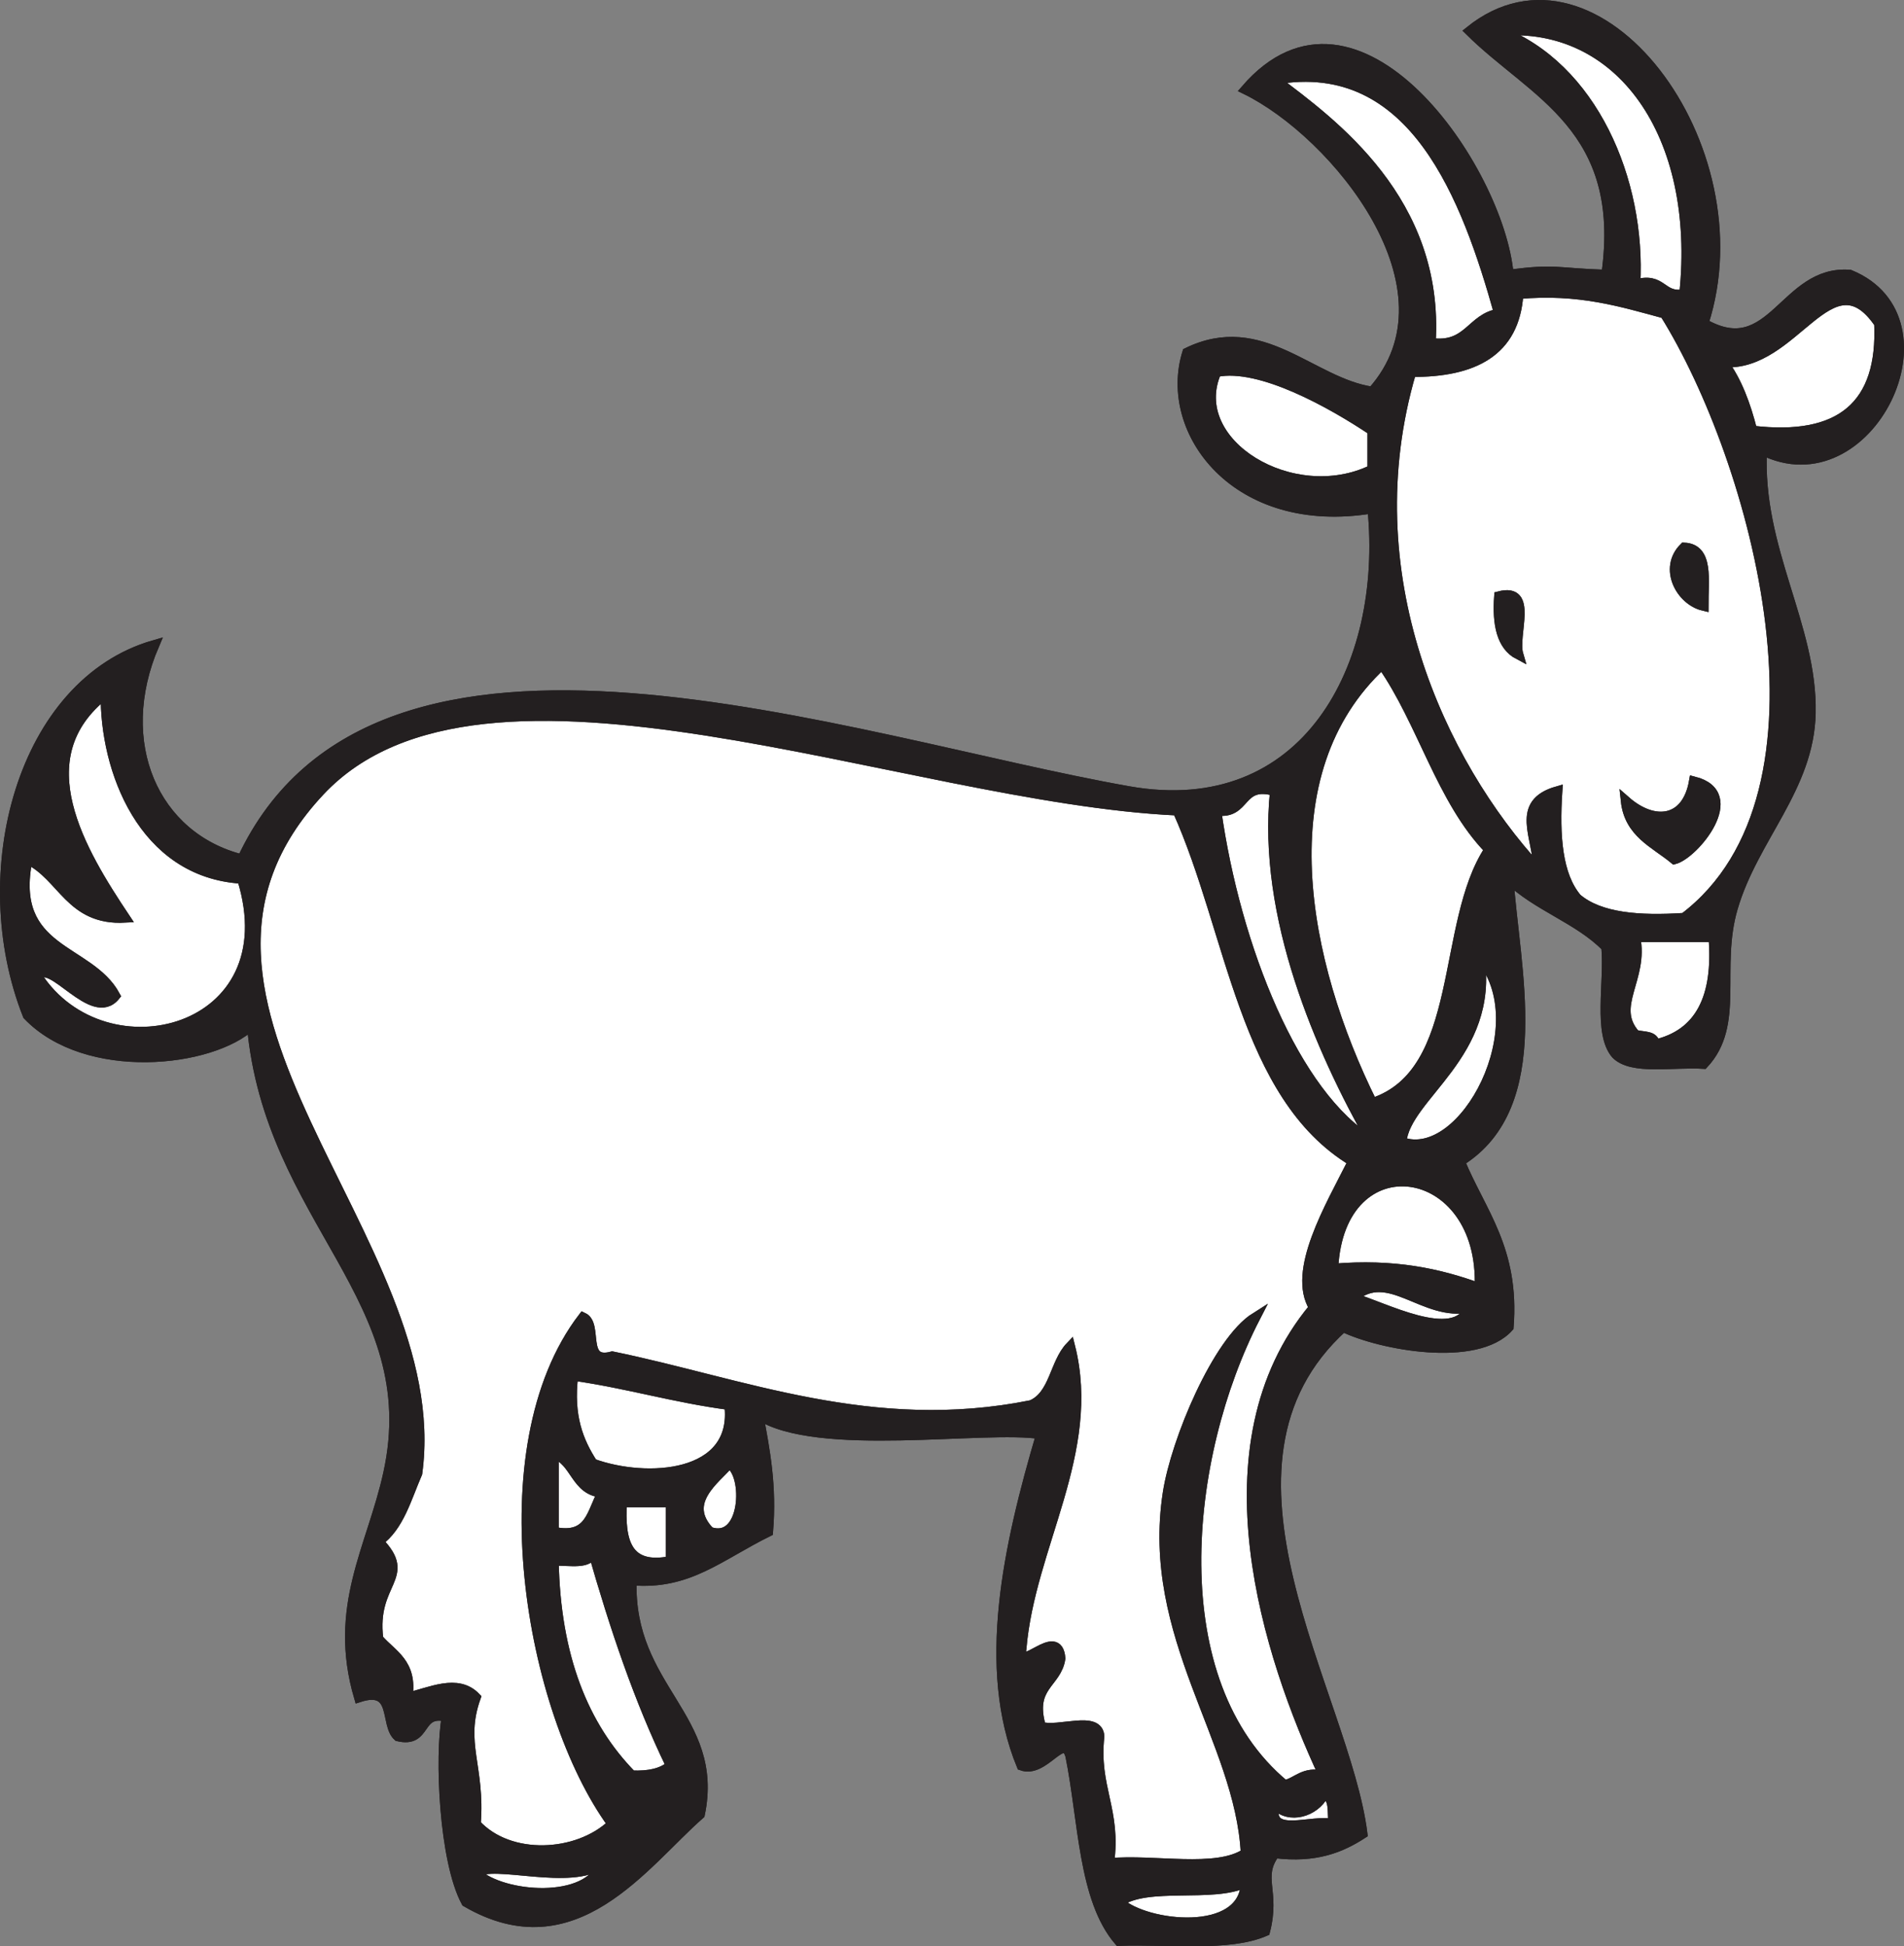 <?xml version="1.0" encoding="UTF-8"?>
<svg xmlns="http://www.w3.org/2000/svg" xmlns:xlink="http://www.w3.org/1999/xlink" width="259.387pt" height="265.138pt" viewBox="0 0 259.387 265.138" version="1.1">
<rect x="0" y="0" width="259.387" height="265.138" fill="#808080" stroke="none"/>
<defs>
<clipPath id="clip1">
  <path d="M 0 0 L 259.387 0 L 259.387 265.137 L 0 265.137 Z M 0 0 "/>
</clipPath>
<clipPath id="clip2">
  <path d="M 170 21 L 259.387 21 L 259.387 144 L 170 144 Z M 170 21 "/>
</clipPath>
<clipPath id="clip3">
  <path d="M 215 22 L 259.387 22 L 259.387 78 L 215 78 Z M 215 22 "/>
</clipPath>
<clipPath id="clip4">
  <path d="M 16 78 L 204 78 L 204 265.137 L 16 265.137 Z M 16 78 "/>
</clipPath>
<clipPath id="clip5">
  <path d="M 154 225 L 201 225 L 201 265.137 L 154 265.137 Z M 154 225 "/>
</clipPath>
<clipPath id="clip6">
  <path d="M 46 235 L 101 235 L 101 265.137 L 46 265.137 Z M 46 235 "/>
</clipPath>
<clipPath id="clip7">
  <path d="M 133 237 L 189 237 L 189 265.137 L 133 265.137 Z M 133 237 "/>
</clipPath>
<clipPath id="clip8">
  <path d="M 0 0 L 259.387 0 L 259.387 265.137 L 0 265.137 Z M 0 0 "/>
</clipPath>
</defs>
<g id="surface1">
<path style=" stroke:none;fill-rule:evenodd;fill:rgb(100%,100%,100%);fill-opacity:1;" d="M 200.23 4.227 C 208.895 12.82 221.66 17.312 218.816 37.414 C 211.777 37.184 212.039 36.555 205.539 37.414 C 204.297 23.035 184.816 -5.309 169.699 12.191 C 181.93 18.172 199.418 39.402 186.957 53.344 C 178.625 52.137 171.902 43.062 161.734 48.035 C 158.379 58.758 168.406 72.359 186.957 69.273 C 189.09 90.832 177.91 112.023 153.77 107.77 C 115.598 101.043 51.422 77.566 32.969 117.062 C 20.969 114.035 15.309 101.191 21.023 87.859 C 2.941 93.047 -3.898 118.938 3.766 138.305 C 11.77 146.66 28.852 144.789 34.297 139.629 C 36.672 166.383 58.109 176.883 52.879 200.691 C 50.637 210.918 45.266 218.859 48.898 231.227 C 54.133 229.531 52.344 234.855 54.207 236.535 C 58.293 237.523 56.758 232.891 60.844 233.879 C 59.859 239.238 60.457 253.453 63.5 259.102 C 78.293 267.738 87.703 253.863 95.359 247.156 C 98.105 233.887 85.582 230.078 86.066 215.297 C 93.781 215.957 97.926 211.977 104.652 208.656 C 105.176 202.383 104.227 197.578 103.324 192.727 C 111.316 197.949 134.109 194.164 141.82 195.383 C 137.352 210.535 133.664 227.156 139.168 240.52 C 142.266 241.652 144.887 235.875 145.805 239.191 C 147.594 248.02 147.531 258.703 152.441 264.41 C 159.297 264.188 167.422 265.234 172.355 263.086 C 173.785 257.57 171.25 255.785 173.68 252.465 C 179.227 253.145 182.676 251.723 185.625 249.809 C 183.293 231.004 162.078 199.684 182.973 180.781 C 188.059 183.246 201.137 185.707 205.539 180.781 C 206.379 170.207 201.742 165.109 198.902 158.215 C 211.16 150.613 206.312 131.602 205.539 119.719 C 209.34 123.441 215.102 125.199 218.816 129.012 C 219.246 133.891 217.684 140.762 220.145 143.613 C 222.344 145.832 227.938 144.668 232.09 144.938 C 237.109 139.551 233.672 131.914 236.074 123.699 C 238.871 114.117 246.477 107.355 246.691 97.148 C 246.945 85.262 239.375 74.863 240.055 61.309 C 254.555 68.625 266.824 43.492 252 37.414 C 243.02 36.707 241.449 49.449 232.09 44.051 C 239.883 19.984 217.527 -9.684 200.23 4.227 "/>
<g clip-path="url(#clip1)" clip-rule="nonzero">
<path style="fill:none;stroke-width:1.327;stroke-linecap:butt;stroke-linejoin:miter;stroke:rgb(13.73%,12.16%,12.549%);stroke-opacity:1;stroke-miterlimit:10;" d="M -0 0 C 8.664 -8.594 21.429 -13.086 18.586 -33.187 C 11.547 -32.957 11.808 -32.328 5.308 -33.187 C 4.066 -18.808 -15.414 9.535 -30.531 -7.965 C -18.301 -13.945 -0.813 -35.176 -13.274 -49.117 C -21.606 -47.91 -28.328 -38.836 -38.496 -43.808 C -41.852 -54.531 -31.824 -68.133 -13.274 -65.047 C -11.141 -86.605 -22.321 -107.797 -46.461 -103.543 C -84.633 -96.816 -148.809 -73.34 -167.262 -112.836 C -179.262 -109.808 -184.922 -96.965 -179.207 -83.633 C -197.289 -88.82 -204.129 -114.711 -196.465 -134.078 C -188.461 -142.433 -171.379 -140.562 -165.934 -135.402 C -163.559 -162.156 -142.121 -172.656 -147.352 -196.465 C -149.594 -206.691 -154.965 -214.633 -151.332 -227 C -146.098 -225.304 -147.887 -230.629 -146.024 -232.308 C -141.938 -233.297 -143.473 -228.664 -139.387 -229.652 C -140.371 -235.011 -139.774 -249.226 -136.731 -254.875 C -121.938 -263.511 -112.528 -249.636 -104.871 -242.929 C -102.125 -229.66 -114.649 -225.851 -114.164 -211.07 C -106.449 -211.73 -102.305 -207.75 -95.578 -204.429 C -95.055 -198.156 -96.004 -193.351 -96.906 -188.5 C -88.914 -193.722 -66.121 -189.937 -58.41 -191.156 C -62.879 -206.308 -66.567 -222.929 -61.063 -236.293 C -57.965 -237.426 -55.344 -231.648 -54.426 -234.965 C -52.637 -243.793 -52.699 -254.476 -47.789 -260.183 C -40.934 -259.961 -32.809 -261.008 -27.875 -258.859 C -26.446 -253.344 -28.981 -251.558 -26.551 -248.238 C -21.004 -248.918 -17.555 -247.496 -14.606 -245.582 C -16.938 -226.777 -38.153 -195.457 -17.258 -176.554 C -12.172 -179.019 0.906 -181.48 5.308 -176.554 C 6.148 -165.98 1.511 -160.883 -1.328 -153.988 C 10.929 -146.386 6.082 -127.375 5.308 -115.492 C 9.109 -119.215 14.871 -120.972 18.586 -124.785 C 19.015 -129.664 17.453 -136.535 19.914 -139.386 C 22.113 -141.605 27.707 -140.441 31.859 -140.711 C 36.879 -135.324 33.441 -127.687 35.844 -119.472 C 38.64 -109.89 46.246 -103.129 46.461 -92.922 C 46.715 -81.035 39.144 -70.636 39.824 -57.082 C 54.324 -64.398 66.594 -39.265 51.769 -33.187 C 42.789 -32.48 41.219 -45.222 31.859 -39.824 C 39.652 -15.758 17.297 13.91 -0 0 Z M -0 0 " transform="matrix(1,0,0,-1,200.231,4.227)"/>
</g>
<path style=" stroke:none;fill-rule:evenodd;fill:rgb(100%,100%,100%);fill-opacity:1;" d="M 204.215 4.227 C 220.684 2.809 231.723 18.305 229.434 40.07 C 226.234 40.613 226.551 37.645 222.797 38.742 C 223.594 24.566 216.918 9.043 204.215 4.227 "/>
<path style="fill:none;stroke-width:1.327;stroke-linecap:butt;stroke-linejoin:miter;stroke:rgb(13.73%,12.16%,12.549%);stroke-opacity:1;stroke-miterlimit:10;" d="M 0.002 0 C 16.47 1.418 27.51 -14.078 25.22 -35.844 C 22.021 -36.386 22.338 -33.418 18.584 -34.515 C 19.381 -20.34 12.705 -4.816 0.002 0 Z M 0.002 0 " transform="matrix(1,0,0,-1,204.213,4.227)"/>
<path style=" stroke:none;fill-rule:evenodd;fill:rgb(100%,100%,100%);fill-opacity:1;" d="M 204.215 42.723 C 200.387 43.324 200.062 47.422 194.922 46.707 C 196.133 27.348 181.512 16.762 173.68 10.863 C 192.625 7.5 199.844 27.113 204.215 42.723 "/>
<path style="fill:none;stroke-width:1.327;stroke-linecap:butt;stroke-linejoin:miter;stroke:rgb(13.73%,12.16%,12.549%);stroke-opacity:1;stroke-miterlimit:10;" d="M 0.002 0.001 C -3.826 -0.6 -4.151 -4.698 -9.291 -3.983 C -8.08 15.376 -22.701 25.962 -30.533 31.861 C -11.588 35.224 -4.369 15.611 0.002 0.001 Z M 0.002 0.001 " transform="matrix(1,0,0,-1,204.213,42.724)"/>
<path style=" stroke:none;fill-rule:evenodd;fill:rgb(100%,100%,100%);fill-opacity:1;" d="M 221.469 109.098 C 221.938 113.496 225.445 114.855 228.109 117.062 C 230.816 116.352 237.625 108.168 230.762 106.441 C 229.785 112.027 225.32 112.48 221.469 109.098 M 206.867 89.184 C 206.062 86.449 209.008 79.965 204.215 81.219 C 203.938 85.035 204.551 87.965 206.867 89.184 M 232.09 82.547 C 232.07 79.031 232.824 74.73 229.434 74.582 C 226.582 77.414 228.941 81.812 232.09 82.547 M 229.434 125.027 C 223.281 125.43 217.941 125.016 214.832 122.371 C 212.191 119.262 211.773 113.926 212.18 107.77 C 206.262 109.453 209.559 114.039 209.523 118.391 C 196.215 103.93 184.18 78.184 192.266 50.688 C 200.723 50.734 206.348 47.957 206.867 40.07 C 215.141 39.32 220.855 41.125 226.781 42.723 C 239.152 62.539 251.867 108.027 229.434 125.027 "/>
<g clip-path="url(#clip2)" clip-rule="nonzero">
<path style="fill:none;stroke-width:1.327;stroke-linecap:butt;stroke-linejoin:miter;stroke:rgb(13.73%,12.16%,12.549%);stroke-opacity:1;stroke-miterlimit:10;" d="M -0.001 -0 C 0.468 -4.399 3.975 -5.758 6.639 -7.965 C 9.347 -7.254 16.155 0.929 9.292 2.656 C 8.315 -2.93 3.85 -3.383 -0.001 -0 Z M -14.603 19.914 C -15.407 22.648 -12.462 29.133 -17.255 27.879 C -17.532 24.062 -16.919 21.133 -14.603 19.914 Z M 10.62 26.551 C 10.6 30.066 11.354 34.367 7.964 34.515 C 5.112 31.683 7.472 27.285 10.62 26.551 Z M 7.964 -15.93 C 1.811 -16.332 -3.528 -15.918 -6.638 -13.274 C -9.278 -10.164 -9.696 -4.828 -9.29 1.328 C -15.208 -0.356 -11.911 -4.942 -11.946 -9.293 C -25.255 5.168 -37.29 30.914 -29.204 58.41 C -20.747 58.363 -15.122 61.14 -14.603 69.027 C -6.329 69.777 -0.614 67.972 5.311 66.375 C 17.682 46.558 30.397 1.07 7.964 -15.93 Z M 7.964 -15.93 " transform="matrix(1,0,0,-1,221.47,109.097)"/>
</g>
<path style=" stroke:none;fill-rule:evenodd;fill:rgb(100%,100%,100%);fill-opacity:1;" d="M 255.984 44.051 C 256.496 55.18 250.777 60.086 238.727 58.652 C 237.832 55.125 236.637 51.895 234.746 49.359 C 244.52 50.125 249.367 34.391 255.984 44.051 "/>
<g clip-path="url(#clip3)" clip-rule="nonzero">
<path style="fill:none;stroke-width:1.327;stroke-linecap:butt;stroke-linejoin:miter;stroke:rgb(13.73%,12.16%,12.549%);stroke-opacity:1;stroke-miterlimit:10;" d="M -0 0 C 0.511 -11.129 -5.207 -16.035 -17.258 -14.601 C -18.153 -11.074 -19.348 -7.844 -21.239 -5.308 C -11.465 -6.074 -6.617 9.66 -0 0 Z M -0 0 " transform="matrix(1,0,0,-1,255.985,44.051)"/>
</g>
<path style=" stroke:none;fill-rule:evenodd;fill:rgb(100%,100%,100%);fill-opacity:1;" d="M 186.957 58.652 L 186.957 63.965 C 176.129 69.234 161.527 60.375 165.715 50.688 C 171.723 49.469 181.492 55.004 186.957 58.652 "/>
<path style="fill:none;stroke-width:1.327;stroke-linecap:butt;stroke-linejoin:miter;stroke:rgb(13.73%,12.16%,12.549%);stroke-opacity:1;stroke-miterlimit:10;" d="M 0.002 0.001 L 0.002 -5.311 C -10.826 -10.581 -25.428 -1.722 -21.24 7.966 C -15.233 9.185 -5.463 3.65 0.002 0.001 Z M 0.002 0.001 " transform="matrix(1,0,0,-1,186.955,58.654)"/>
<path style=" stroke:none;fill-rule:evenodd;fill:rgb(13.73%,12.16%,12.549%);fill-opacity:1;" d="M 229.434 74.582 C 232.828 74.73 232.07 79.027 232.09 82.547 C 228.941 81.812 226.582 77.414 229.434 74.582 "/>
<path style="fill:none;stroke-width:1.327;stroke-linecap:butt;stroke-linejoin:miter;stroke:rgb(13.73%,12.16%,12.549%);stroke-opacity:1;stroke-miterlimit:10;" d="M -0.001 0.001 C 3.393 -0.147 2.636 -4.444 2.655 -7.964 C -0.493 -7.229 -2.853 -2.831 -0.001 0.001 Z M -0.001 0.001 " transform="matrix(1,0,0,-1,229.435,74.583)"/>
<path style=" stroke:none;fill-rule:evenodd;fill:rgb(13.73%,12.16%,12.549%);fill-opacity:1;" d="M 204.215 81.219 C 209.008 79.965 206.062 86.449 206.867 89.184 C 204.551 87.965 203.938 85.035 204.215 81.219 "/>
<path style="fill:none;stroke-width:1.327;stroke-linecap:butt;stroke-linejoin:miter;stroke:rgb(13.73%,12.16%,12.549%);stroke-opacity:1;stroke-miterlimit:10;" d="M 0.002 0.002 C 4.795 1.256 1.849 -5.229 2.654 -7.963 C 0.338 -6.744 -0.276 -3.815 0.002 0.002 Z M 0.002 0.002 " transform="matrix(1,0,0,-1,204.213,81.22)"/>
<path style=" stroke:none;fill-rule:evenodd;fill:rgb(100%,100%,100%);fill-opacity:1;" d="M 188.285 90.512 C 193.758 98.312 196.344 109 202.887 115.734 C 196.18 125.848 199.656 146.137 186.957 150.25 C 177.438 131.098 172.324 105.258 188.285 90.512 "/>
<path style="fill:none;stroke-width:1.327;stroke-linecap:butt;stroke-linejoin:miter;stroke:rgb(13.73%,12.16%,12.549%);stroke-opacity:1;stroke-miterlimit:10;" d="M 0.002 0.001 C 5.474 -7.8 8.06 -18.487 14.603 -25.221 C 7.896 -35.335 11.373 -55.624 -1.326 -59.737 C -10.846 -40.585 -15.959 -14.745 0.002 0.001 Z M 0.002 0.001 " transform="matrix(1,0,0,-1,188.283,90.513)"/>
<path style=" stroke:none;fill-rule:evenodd;fill:rgb(100%,100%,100%);fill-opacity:1;" d="M 160.406 110.426 C 167.824 126.902 169.387 149.234 184.301 158.215 C 181.164 164.438 175.945 173.191 178.992 178.129 C 163.316 196.957 172.805 225.727 180.32 241.844 C 177.543 241.281 176.801 242.754 175.008 243.172 C 158.09 229.137 161.211 198.492 171.027 179.453 C 165.84 182.719 160.176 196.277 159.078 203.348 C 156.047 222.902 168.914 237.008 169.699 252.465 C 165.73 255.137 157.172 253.215 151.113 253.793 C 152.125 246.586 149.012 243.504 149.785 236.535 C 149.621 233.602 144.156 235.973 141.82 235.207 C 140.219 229.625 143.965 229.387 144.477 225.914 C 144.117 221.262 138.598 228.312 139.168 224.59 C 140.336 210.602 149.414 197.812 145.801 183.438 C 143.641 185.699 143.613 190.098 140.496 191.402 C 118.805 195.77 101.129 188.387 83.414 184.762 C 79.129 185.949 81.547 180.434 79.43 179.453 C 65.789 197.273 72.238 233.102 83.414 248.48 C 78.707 252.973 69.387 253.469 64.828 248.48 C 65.449 240.625 62.602 237.48 64.828 231.227 C 62.316 228.594 58.555 230.582 55.535 231.227 C 56.25 226.527 53.387 225.406 51.555 223.262 C 50.562 215.41 56.375 214.934 51.555 209.984 C 54.383 207.949 55.391 204.09 56.863 200.691 C 61.234 168.703 16.543 136.609 43.59 107.77 C 65.812 84.074 123.23 108.727 160.406 110.426 "/>
<g clip-path="url(#clip4)" clip-rule="nonzero">
<path style="fill:none;stroke-width:1.327;stroke-linecap:butt;stroke-linejoin:miter;stroke:rgb(13.73%,12.16%,12.549%);stroke-opacity:1;stroke-miterlimit:10;" d="M -0 -0.001 C 7.418 -16.477 8.98 -38.809 23.894 -47.79 C 20.758 -54.013 15.539 -62.766 18.586 -67.704 C 2.91 -86.532 12.398 -115.302 19.914 -131.419 C 17.137 -130.856 16.394 -132.329 14.601 -132.747 C -2.317 -118.712 0.805 -88.067 10.621 -69.028 C 5.433 -72.294 -0.231 -85.852 -1.328 -92.923 C -4.36 -112.477 8.508 -126.583 9.293 -142.04 C 5.324 -144.712 -3.235 -142.79 -9.293 -143.368 C -8.281 -136.161 -11.395 -133.079 -10.621 -126.11 C -10.785 -123.177 -16.25 -125.548 -18.586 -124.782 C -20.188 -119.2 -16.442 -118.962 -15.93 -115.489 C -16.289 -110.837 -21.809 -117.888 -21.238 -114.165 C -20.07 -100.177 -10.992 -87.388 -14.606 -73.013 C -16.766 -75.274 -16.793 -79.673 -19.91 -80.977 C -41.602 -85.345 -59.277 -77.962 -76.992 -74.337 C -81.277 -75.524 -78.86 -70.009 -80.977 -69.028 C -94.617 -86.848 -88.168 -122.677 -76.992 -138.055 C -81.699 -142.548 -91.02 -143.044 -95.578 -138.055 C -94.957 -130.2 -97.805 -127.055 -95.578 -120.802 C -98.09 -118.169 -101.852 -120.157 -104.871 -120.802 C -104.156 -116.102 -107.02 -114.981 -108.852 -112.837 C -109.844 -104.985 -104.031 -104.509 -108.852 -99.559 C -106.024 -97.524 -105.016 -93.665 -103.543 -90.266 C -99.172 -58.278 -143.863 -26.184 -116.817 2.655 C -94.594 26.351 -37.176 1.698 -0 -0.001 Z M -0 -0.001 " transform="matrix(1,0,0,-1,160.406,110.425)"/>
</g>
<path style=" stroke:none;fill-rule:evenodd;fill:rgb(13.73%,12.16%,12.549%);fill-opacity:1;" d="M 230.762 106.441 C 237.625 108.168 230.816 116.355 228.109 117.062 C 225.445 114.855 221.938 113.496 221.469 109.098 C 225.32 112.48 229.785 112.027 230.762 106.441 "/>
<path style="fill:none;stroke-width:1.327;stroke-linecap:butt;stroke-linejoin:miter;stroke:rgb(13.73%,12.16%,12.549%);stroke-opacity:1;stroke-miterlimit:10;" d="M -0.001 0.001 C 6.862 -1.725 0.054 -9.913 -2.654 -10.62 C -5.318 -8.413 -8.825 -7.053 -9.294 -2.655 C -5.443 -6.038 -0.978 -5.585 -0.001 0.001 Z M -0.001 0.001 " transform="matrix(1,0,0,-1,230.763,106.443)"/>
<path style=" stroke:none;fill-rule:evenodd;fill:rgb(100%,100%,100%);fill-opacity:1;" d="M 222.797 127.684 L 233.418 127.684 C 234.086 135.875 231.578 140.891 225.453 142.285 C 225.414 140.996 223.828 141.254 222.797 140.957 C 219.312 137.082 223.977 133.309 222.797 127.684 "/>
<path style="fill:none;stroke-width:1.327;stroke-linecap:butt;stroke-linejoin:miter;stroke:rgb(13.73%,12.16%,12.549%);stroke-opacity:1;stroke-miterlimit:10;" d="M -0.001 -0.001 L 10.62 -0.001 C 11.288 -8.193 8.78 -13.208 2.655 -14.603 C 2.616 -13.314 1.03 -13.572 -0.001 -13.275 C -3.486 -9.4 1.179 -5.626 -0.001 -0.001 Z M -0.001 -0.001 " transform="matrix(1,0,0,-1,222.798,127.682)"/>
<path style=" stroke:none;fill-rule:evenodd;fill:rgb(100%,100%,100%);fill-opacity:1;" d="M 201.559 130.336 C 209.543 139.449 199.461 158.629 190.938 155.559 C 191.504 149.238 203.648 143.676 201.559 130.336 "/>
<path style="fill:none;stroke-width:1.327;stroke-linecap:butt;stroke-linejoin:miter;stroke:rgb(13.73%,12.16%,12.549%);stroke-opacity:1;stroke-miterlimit:10;" d="M 0.001 0.001 C 7.985 -9.112 -2.097 -28.292 -10.62 -25.221 C -10.054 -18.901 2.091 -13.339 0.001 0.001 Z M 0.001 0.001 " transform="matrix(1,0,0,-1,201.558,130.337)"/>
<path style=" stroke:none;fill-rule:evenodd;fill:rgb(100%,100%,100%);fill-opacity:1;" d="M 201.559 175.473 C 196.055 173.449 189.871 172.113 181.645 172.816 C 182.469 155.25 202.293 158.062 201.559 175.473 "/>
<path style="fill:none;stroke-width:1.327;stroke-linecap:butt;stroke-linejoin:miter;stroke:rgb(13.73%,12.16%,12.549%);stroke-opacity:1;stroke-miterlimit:10;" d="M 0.001 -0.001 C -5.503 2.022 -11.687 3.358 -19.913 2.655 C -19.089 20.221 0.735 17.409 0.001 -0.001 Z M 0.001 -0.001 " transform="matrix(1,0,0,-1,201.558,175.471)"/>
<path style=" stroke:none;fill-rule:evenodd;fill:rgb(100%,100%,100%);fill-opacity:1;" d="M 184.301 176.797 C 189.172 172.449 193.977 179.453 200.23 178.125 C 198.18 183.273 188.395 177.93 184.301 176.797 "/>
<path style="fill:none;stroke-width:1.327;stroke-linecap:butt;stroke-linejoin:miter;stroke:rgb(13.73%,12.16%,12.549%);stroke-opacity:1;stroke-miterlimit:10;" d="M -0 0.002 C 4.871 4.349 9.676 -2.655 15.929 -1.326 C 13.879 -6.475 4.094 -1.131 -0 0.002 Z M -0 0.002 " transform="matrix(1,0,0,-1,184.301,176.799)"/>
<path style=" stroke:none;fill-rule:evenodd;fill:rgb(100%,100%,100%);fill-opacity:1;" d="M 78.102 187.418 C 85.469 188.461 91.906 190.43 99.344 191.402 C 100.539 201.34 88.051 202.027 80.758 199.367 C 78.844 196.414 77.422 192.965 78.102 187.418 "/>
<path style="fill:none;stroke-width:1.327;stroke-linecap:butt;stroke-linejoin:miter;stroke:rgb(13.73%,12.16%,12.549%);stroke-opacity:1;stroke-miterlimit:10;" d="M -0.001 0.001 C 7.366 -1.042 13.804 -3.011 21.241 -3.984 C 22.436 -13.921 9.948 -14.609 2.655 -11.948 C 0.741 -8.995 -0.681 -5.546 -0.001 0.001 Z M -0.001 0.001 " transform="matrix(1,0,0,-1,78.103,187.419)"/>
<path style="fill-rule:evenodd;fill:rgb(100%,100%,100%);fill-opacity:1;stroke-width:1.327;stroke-linecap:butt;stroke-linejoin:miter;stroke:rgb(13.73%,12.16%,12.549%);stroke-opacity:1;stroke-miterlimit:10;" d="M 0.001 -0 C 3.005 -0.981 2.904 -5.063 6.638 -5.309 C 5.142 -7.793 5.068 -11.703 0.001 -10.617 Z M 0.001 -0 " transform="matrix(1,0,0,-1,75.448,198.039)"/>
<path style=" stroke:none;fill-rule:evenodd;fill:rgb(100%,100%,100%);fill-opacity:1;" d="M 99.344 199.367 C 101.961 200.801 101.609 210.379 96.688 208.656 C 92.871 204.684 97.414 201.586 99.344 199.367 "/>
<path style="fill:none;stroke-width:1.327;stroke-linecap:butt;stroke-linejoin:miter;stroke:rgb(13.73%,12.16%,12.549%);stroke-opacity:1;stroke-miterlimit:10;" d="M 0.001 -0.001 C 2.618 -1.435 2.267 -11.013 -2.655 -9.29 C -6.471 -5.318 -1.928 -2.22 0.001 -0.001 Z M 0.001 -0.001 " transform="matrix(1,0,0,-1,99.343,199.366)"/>
<path style=" stroke:none;fill-rule:evenodd;fill:rgb(100%,100%,100%);fill-opacity:1;" d="M 84.738 204.676 L 91.379 204.676 L 91.379 212.641 C 85.285 213.863 84.445 209.836 84.738 204.676 "/>
<path style="fill:none;stroke-width:1.327;stroke-linecap:butt;stroke-linejoin:miter;stroke:rgb(13.73%,12.16%,12.549%);stroke-opacity:1;stroke-miterlimit:10;" d="M -0.002 -0 L 6.639 -0 L 6.639 -7.965 C 0.545 -9.188 -0.295 -5.16 -0.002 -0 Z M -0.002 -0 " transform="matrix(1,0,0,-1,84.74,204.675)"/>
<path style=" stroke:none;fill-rule:evenodd;fill:rgb(100%,100%,100%);fill-opacity:1;" d="M 80.758 211.312 C 83.707 221.637 87.043 231.578 91.379 240.516 C 90.195 241.547 88.379 241.945 86.066 241.844 C 79.492 235.145 75.699 225.664 75.449 212.641 C 77.551 212.531 80.512 213.277 80.758 211.312 "/>
<path style="fill:none;stroke-width:1.327;stroke-linecap:butt;stroke-linejoin:miter;stroke:rgb(13.73%,12.16%,12.549%);stroke-opacity:1;stroke-miterlimit:10;" d="M 0 0.001 C 2.95 -10.324 6.285 -20.265 10.621 -29.202 C 9.438 -30.234 7.621 -30.632 5.309 -30.531 C -1.265 -23.831 -5.058 -14.351 -5.308 -1.327 C -3.207 -1.218 -0.246 -1.964 0 0.001 Z M 0 0.001 " transform="matrix(1,0,0,-1,80.757,211.313)"/>
<path style=" stroke:none;fill-rule:evenodd;fill:rgb(100%,100%,100%);fill-opacity:1;" d="M 180.32 244.5 C 181.875 244.715 181.438 246.922 181.645 248.48 C 178.906 247.68 172.422 250.625 173.68 245.828 C 175.668 247.934 179.109 246.805 180.32 244.5 "/>
<g clip-path="url(#clip5)" clip-rule="nonzero">
<path style="fill:none;stroke-width:1.327;stroke-linecap:butt;stroke-linejoin:miter;stroke:rgb(13.73%,12.16%,12.549%);stroke-opacity:1;stroke-miterlimit:10;" d="M 0.002 -0 C 1.556 -0.215 1.119 -2.422 1.326 -3.981 C -1.412 -3.18 -7.897 -6.125 -6.639 -1.328 C -4.651 -3.434 -1.209 -2.305 0.002 -0 Z M 0.002 -0 " transform="matrix(1,0,0,-1,180.319,244.5)"/>
</g>
<path style=" stroke:none;fill-rule:evenodd;fill:rgb(100%,100%,100%);fill-opacity:1;" d="M 64.828 255.121 C 67.148 253.305 77.812 257.004 82.086 253.793 C 80.281 259.438 68.398 258.543 64.828 255.121 "/>
<g clip-path="url(#clip6)" clip-rule="nonzero">
<path style="fill:none;stroke-width:1.327;stroke-linecap:butt;stroke-linejoin:miter;stroke:rgb(13.73%,12.16%,12.549%);stroke-opacity:1;stroke-miterlimit:10;" d="M 0 -0.001 C 2.321 1.815 12.985 -1.884 17.258 1.327 C 15.453 -4.318 3.571 -3.423 0 -0.001 Z M 0 -0.001 " transform="matrix(1,0,0,-1,64.828,255.12)"/>
</g>
<path style=" stroke:none;fill-rule:evenodd;fill:rgb(100%,100%,100%);fill-opacity:1;" d="M 169.699 256.445 C 169.539 263.973 156.051 262.477 152.441 259.102 C 156.32 256.344 165.223 258.609 169.699 256.445 "/>
<g clip-path="url(#clip7)" clip-rule="nonzero">
<path style="fill:none;stroke-width:1.327;stroke-linecap:butt;stroke-linejoin:miter;stroke:rgb(13.73%,12.16%,12.549%);stroke-opacity:1;stroke-miterlimit:10;" d="M 0.001 0.002 C -0.159 -7.526 -13.648 -6.03 -17.257 -2.655 C -13.378 0.103 -4.476 -2.162 0.001 0.002 Z M 0.001 0.002 " transform="matrix(1,0,0,-1,169.698,256.447)"/>
</g>
<path style=" stroke:none;fill-rule:evenodd;fill:rgb(100%,100%,100%);fill-opacity:1;" d="M 15.711 135.648 C 12.145 129.039 1.191 129.812 3.766 117.062 C 8.555 119.352 9.543 125.441 17.039 125.027 C 11.109 116.129 3.152 103.199 14.383 94.496 C 14.242 104.801 19.426 118.914 32.969 119.719 C 39.496 140.73 14.285 147.113 5.09 132.992 C 6.855 130.242 12.602 139.492 15.711 135.648 "/>
<path style="fill:none;stroke-width:1.327;stroke-linecap:butt;stroke-linejoin:miter;stroke:rgb(13.73%,12.16%,12.549%);stroke-opacity:1;stroke-miterlimit:10;" d="M -0.001 -0.001 C -3.567 6.608 -14.52 5.835 -11.946 18.585 C -7.157 16.296 -6.169 10.206 1.327 10.62 C -4.602 19.518 -12.559 32.448 -1.329 41.151 C -1.469 30.846 3.714 16.733 17.257 15.928 C 23.784 -5.083 -1.426 -11.466 -10.622 2.655 C -8.856 5.405 -3.11 -3.845 -0.001 -0.001 Z M -0.001 -0.001 " transform="matrix(1,0,0,-1,15.712,135.647)"/>
<path style=" stroke:none;fill-rule:evenodd;fill:rgb(100%,100%,100%);fill-opacity:1;" d="M 165.715 110.426 C 169.898 111.066 168.723 106.352 173.68 107.77 C 171.926 124.828 179.848 143.012 186.953 155.559 C 176.398 149.297 168.336 129.051 165.715 110.426 "/>
<path style="fill:none;stroke-width:1.327;stroke-linecap:butt;stroke-linejoin:miter;stroke:rgb(13.73%,12.16%,12.549%);stroke-opacity:1;stroke-miterlimit:10;" d="M -0.001 -0.001 C 4.182 -0.641 3.007 4.073 7.964 2.655 C 6.21 -14.403 14.132 -32.587 21.237 -45.134 C 10.682 -38.872 2.62 -18.626 -0.001 -0.001 Z M -0.001 -0.001 " transform="matrix(1,0,0,-1,165.716,110.425)"/>
<path style=" stroke:none;fill-rule:evenodd;fill:rgb(13.73%,12.16%,12.549%);fill-opacity:1;" d="M 152.441 259.102 C 156.051 262.477 169.539 263.973 169.699 256.449 C 165.223 258.609 156.32 256.344 152.441 259.102 M 82.086 253.793 C 77.812 257.004 67.148 253.301 64.828 255.121 C 68.398 258.543 80.281 259.438 82.086 253.793 M 173.68 245.828 C 172.422 250.625 178.906 247.68 181.645 248.48 C 181.438 246.922 181.875 244.715 180.32 244.5 C 179.109 246.805 175.668 247.93 173.68 245.828 M 75.449 212.641 C 75.699 225.664 79.492 235.145 86.066 241.844 C 88.379 241.945 90.195 241.547 91.379 240.516 C 87.043 231.578 83.707 221.637 80.758 211.312 C 80.512 213.277 77.547 212.531 75.449 212.641 M 91.379 212.641 L 91.379 204.676 L 84.738 204.676 C 84.445 209.836 85.289 213.863 91.379 212.641 M 96.688 208.66 C 101.609 210.379 101.961 200.797 99.344 199.367 C 97.414 201.586 92.871 204.684 96.688 208.66 M 75.449 208.66 C 80.516 209.742 80.586 205.832 82.086 203.348 C 78.352 203.098 78.453 199.016 75.449 198.039 Z M 80.758 199.367 C 88.051 202.027 100.539 201.34 99.344 191.402 C 91.906 190.43 85.469 188.461 78.102 187.418 C 77.422 192.965 78.844 196.414 80.758 199.367 M 200.23 178.125 C 193.977 179.457 189.172 172.453 184.301 176.797 C 188.395 177.93 198.18 183.273 200.23 178.125 M 181.645 172.816 C 189.871 172.113 196.055 173.453 201.559 175.473 C 202.293 158.062 182.469 155.25 181.645 172.816 M 190.938 155.559 C 199.461 158.625 209.543 139.449 201.559 130.336 C 203.648 143.676 191.504 149.234 190.938 155.559 M 222.797 140.957 C 223.828 141.254 225.418 140.996 225.453 142.285 C 231.582 140.891 234.086 135.875 233.418 127.684 L 222.797 127.684 C 223.977 133.309 219.312 137.082 222.797 140.957 M 186.957 155.559 C 179.848 143.012 171.926 124.828 173.68 107.77 C 168.719 106.352 169.898 111.066 165.715 110.426 C 168.336 129.051 176.398 149.297 186.957 155.559 M 43.59 107.77 C 16.543 136.609 61.234 168.703 56.863 200.691 C 55.391 204.086 54.383 207.949 51.555 209.984 C 56.375 214.934 50.566 215.41 51.555 223.262 C 53.387 225.406 56.25 226.527 55.535 231.227 C 58.555 230.582 62.316 228.59 64.828 231.227 C 62.602 237.48 65.449 240.625 64.828 248.48 C 69.387 253.465 78.707 252.973 83.414 248.48 C 72.238 233.102 65.789 197.273 79.43 179.453 C 81.547 180.434 79.129 185.953 83.414 184.762 C 101.129 188.387 118.805 195.77 140.496 191.402 C 143.613 190.098 143.641 185.699 145.805 183.438 C 149.414 197.812 140.336 210.602 139.168 224.586 C 138.598 228.312 144.117 221.262 144.477 225.914 C 143.965 229.387 140.219 229.625 141.82 235.207 C 144.156 235.973 149.621 233.602 149.785 236.535 C 149.012 243.504 152.125 246.586 151.113 253.793 C 157.172 253.215 165.73 255.137 169.699 252.465 C 168.914 237.008 156.047 222.902 159.078 203.348 C 160.172 196.277 165.836 182.715 171.027 179.453 C 161.211 198.492 158.086 229.137 175.008 243.172 C 176.801 242.754 177.543 241.281 180.32 241.844 C 172.805 225.727 163.316 196.957 178.992 178.125 C 175.945 173.191 181.164 164.438 184.301 158.215 C 169.387 149.234 167.824 126.902 160.406 110.426 C 123.23 108.727 65.812 84.074 43.59 107.77 M 5.09 132.992 C 14.285 147.117 39.496 140.73 32.969 119.719 C 19.426 118.914 14.242 104.801 14.383 94.496 C 3.152 103.199 11.109 116.129 17.039 125.027 C 9.543 125.441 8.555 119.352 3.766 117.062 C 1.191 129.812 12.145 129.039 15.711 135.648 C 12.602 139.492 6.855 130.242 5.09 132.992 M 186.957 150.25 C 199.656 146.133 196.18 125.844 202.883 115.734 C 196.344 109 193.758 98.312 188.285 90.512 C 172.324 105.258 177.438 131.094 186.957 150.25 M 165.715 50.688 C 161.527 60.375 176.129 69.234 186.957 63.965 L 186.957 58.652 C 181.492 55.004 171.719 49.469 165.715 50.688 M 234.746 49.359 C 236.637 51.895 237.832 55.125 238.727 58.652 C 250.777 60.086 256.496 55.18 255.984 44.051 C 249.367 34.391 244.52 50.125 234.746 49.359 M 226.781 42.723 C 220.855 41.125 215.137 39.32 206.867 40.066 C 206.348 47.957 200.719 50.734 192.266 50.688 C 184.18 78.184 196.211 103.93 209.523 118.391 C 209.555 114.039 206.258 109.453 212.176 107.77 C 211.773 113.926 212.191 119.262 214.832 122.371 C 217.941 125.016 223.281 125.43 229.434 125.027 C 251.863 108.027 239.152 62.539 226.781 42.723 M 173.68 10.863 C 181.512 16.758 196.133 27.348 194.922 46.707 C 200.062 47.422 200.387 43.324 204.211 42.723 C 199.844 27.113 192.625 7.5 173.68 10.863 M 222.797 38.742 C 226.547 37.645 226.238 40.613 229.434 40.066 C 231.723 18.305 220.684 2.809 204.211 4.227 C 216.918 9.043 223.594 24.566 222.797 38.742 M 232.09 44.051 C 241.449 49.449 243.02 36.707 252.004 37.414 C 266.824 43.496 254.555 68.625 240.055 61.309 C 239.375 74.863 246.945 85.262 246.691 97.148 C 246.477 107.355 238.871 114.117 236.074 123.699 C 233.672 131.918 237.109 139.551 232.09 144.938 C 227.938 144.668 222.344 145.832 220.145 143.613 C 217.68 140.762 219.246 133.887 218.816 129.008 C 215.102 125.203 209.34 123.438 205.539 119.719 C 206.312 131.602 211.16 150.613 198.902 158.215 C 201.742 165.109 206.379 170.207 205.539 180.781 C 201.137 185.707 188.059 183.246 182.973 180.781 C 162.078 199.684 183.297 231.004 185.629 249.809 C 182.672 251.723 179.227 253.145 173.68 252.465 C 171.25 255.785 173.785 257.57 172.355 263.086 C 167.422 265.234 159.297 264.188 152.441 264.414 C 147.531 258.703 147.594 248.02 145.805 239.191 C 144.887 235.875 142.262 241.652 139.168 240.516 C 133.664 227.156 137.352 210.539 141.82 195.383 C 134.109 194.164 111.316 197.949 103.324 192.727 C 104.227 197.582 105.176 202.383 104.652 208.66 C 97.926 211.977 93.781 215.957 86.066 215.297 C 85.582 230.078 98.105 233.887 95.359 247.156 C 87.703 253.867 78.293 267.738 63.5 259.102 C 60.457 253.457 59.859 239.238 60.844 233.879 C 56.758 232.891 58.293 237.523 54.207 236.535 C 52.344 234.855 54.133 229.531 48.898 231.227 C 45.266 218.859 50.637 210.918 52.879 200.691 C 58.109 176.883 36.672 166.383 34.297 139.629 C 28.848 144.789 11.77 146.66 3.766 138.301 C -3.902 118.938 2.941 93.047 21.023 87.855 C 15.305 101.191 20.969 114.035 32.969 117.062 C 51.422 77.562 115.598 101.043 153.77 107.77 C 177.91 112.023 189.09 90.836 186.957 69.273 C 168.406 72.359 158.379 58.758 161.734 48.035 C 171.902 43.062 178.629 52.137 186.957 53.344 C 199.418 39.402 181.93 18.172 169.699 12.191 C 184.816 -5.309 204.297 23.035 205.539 37.414 C 212.039 36.555 211.777 37.184 218.816 37.414 C 221.66 17.312 208.895 12.82 200.23 4.227 C 217.527 -9.684 239.883 19.984 232.09 44.051 "/>
<g clip-path="url(#clip8)" clip-rule="nonzero">
<path style="fill:none;stroke-width:1.327;stroke-linecap:butt;stroke-linejoin:miter;stroke:rgb(13.73%,12.16%,12.549%);stroke-opacity:1;stroke-miterlimit:10;" d="M -0 0.001 C 3.609 -3.374 17.097 -4.87 17.258 2.653 C 12.781 0.493 3.879 2.759 -0 0.001 Z M -70.356 5.309 C -74.629 2.098 -85.293 5.802 -87.613 3.981 C -84.043 0.559 -72.16 -0.335 -70.356 5.309 Z M 21.238 13.274 C 19.98 8.477 26.465 11.423 29.203 10.622 C 28.996 12.18 29.433 14.387 27.879 14.602 C 26.668 12.298 23.226 11.173 21.238 13.274 Z M -76.992 46.462 C -76.742 33.438 -72.949 23.958 -66.375 17.259 C -64.063 17.157 -62.246 17.555 -61.063 18.587 C -65.399 27.524 -68.735 37.466 -71.684 47.79 C -71.93 45.825 -74.895 46.571 -76.992 46.462 Z M -61.063 46.462 L -61.063 54.427 L -67.703 54.427 C -67.996 49.266 -67.153 45.239 -61.063 46.462 Z M -55.754 50.442 C -50.832 48.723 -50.481 58.305 -53.098 59.735 C -55.028 57.516 -59.571 54.419 -55.754 50.442 Z M -76.992 50.442 C -71.926 49.36 -71.856 53.27 -70.356 55.755 C -74.09 56.005 -73.988 60.087 -76.992 61.063 Z M -71.684 59.735 C -64.391 57.075 -51.903 57.762 -53.098 67.7 C -60.535 68.673 -66.973 70.641 -74.34 71.684 C -75.02 66.137 -73.598 62.688 -71.684 59.735 Z M 47.789 80.977 C 41.535 79.645 36.73 86.649 31.859 82.305 C 35.953 81.173 45.738 75.829 47.789 80.977 Z M 29.203 86.286 C 37.429 86.989 43.613 85.649 49.117 83.63 C 49.851 101.04 30.027 103.852 29.203 86.286 Z M 38.496 103.544 C 47.019 100.477 57.101 119.653 49.117 128.766 C 51.207 115.427 39.062 109.868 38.496 103.544 Z M 70.355 118.145 C 71.387 117.848 72.976 118.106 73.012 116.817 C 79.14 118.212 81.644 123.227 80.976 131.419 L 70.355 131.419 C 71.535 125.794 66.871 122.02 70.355 118.145 Z M 34.515 103.544 C 27.406 116.091 19.484 134.274 21.238 151.333 C 16.277 152.751 17.457 148.036 13.273 148.677 C 15.894 130.052 23.957 109.805 34.515 103.544 Z M -108.852 151.333 C -135.899 122.493 -91.207 90.399 -95.578 58.411 C -97.051 55.016 -98.059 51.153 -100.887 49.118 C -96.067 44.169 -101.875 43.692 -100.887 35.841 C -99.055 33.696 -96.192 32.575 -96.906 27.876 C -93.887 28.52 -90.125 30.512 -87.613 27.876 C -89.84 21.622 -86.992 18.477 -87.613 10.622 C -83.055 5.637 -73.735 6.13 -69.028 10.622 C -80.203 26.001 -86.653 61.829 -73.012 79.649 C -70.895 78.669 -73.313 73.149 -69.028 74.341 C -51.313 70.716 -33.637 63.333 -11.946 67.7 C -8.828 69.005 -8.801 73.403 -6.637 75.665 C -3.028 61.29 -12.106 48.501 -13.274 34.516 C -13.844 30.79 -8.324 37.841 -7.965 33.188 C -8.477 29.716 -12.223 29.477 -10.621 23.895 C -8.285 23.13 -2.821 25.501 -2.656 22.567 C -3.43 15.598 -0.317 12.516 -1.328 5.309 C 4.73 5.887 13.289 3.966 17.258 6.637 C 16.472 22.094 3.605 36.2 6.637 55.755 C 7.73 62.825 13.394 76.387 18.586 79.649 C 8.769 60.61 5.644 29.966 22.566 15.93 C 24.359 16.348 25.101 17.821 27.879 17.259 C 20.363 33.376 10.875 62.145 26.551 80.977 C 23.504 85.911 28.722 94.665 31.859 100.887 C 16.945 109.868 15.383 132.2 7.965 148.677 C -29.211 150.376 -86.629 175.028 -108.852 151.333 Z M -147.352 126.11 C -138.156 111.985 -112.946 118.372 -119.473 139.384 C -133.016 140.188 -138.199 154.302 -138.059 164.606 C -149.289 155.903 -141.332 142.973 -135.403 134.075 C -142.899 133.661 -143.887 139.751 -148.676 142.04 C -151.25 129.29 -140.297 130.063 -136.731 123.454 C -139.84 119.61 -145.586 128.86 -147.352 126.11 Z M 34.515 108.852 C 47.215 112.969 43.738 133.259 50.441 143.368 C 43.902 150.102 41.316 160.79 35.844 168.591 C 19.883 153.844 24.996 128.009 34.515 108.852 Z M 13.273 208.415 C 9.086 198.727 23.687 189.868 34.515 195.137 L 34.515 200.45 C 29.051 204.098 19.277 209.634 13.273 208.415 Z M 82.304 209.743 C 84.195 207.208 85.39 203.977 86.285 200.45 C 98.336 199.016 104.054 203.923 103.543 215.052 C 96.926 224.712 92.078 208.977 82.304 209.743 Z M 74.34 216.38 C 68.414 217.977 62.695 219.782 54.426 219.036 C 53.906 211.145 48.277 208.368 39.824 208.415 C 31.738 180.919 43.769 155.173 57.082 140.712 C 57.113 145.063 53.816 149.649 59.734 151.333 C 59.332 145.177 59.75 139.841 62.39 136.731 C 65.5 134.087 70.84 133.673 76.992 134.075 C 99.422 151.075 86.711 196.563 74.34 216.38 Z M 21.238 248.239 C 29.07 242.344 43.691 231.755 42.48 212.395 C 47.621 211.68 47.945 215.778 51.769 216.38 C 47.402 231.989 40.183 251.602 21.238 248.239 Z M 70.355 220.36 C 74.105 221.458 73.797 218.489 76.992 219.036 C 79.281 240.798 68.242 256.294 51.769 254.876 C 64.476 250.059 71.152 234.536 70.355 220.36 Z M 79.648 215.052 C 89.008 209.653 90.578 222.395 99.562 221.688 C 114.383 215.606 102.113 190.477 87.613 197.794 C 86.933 184.239 94.504 173.841 94.25 161.954 C 94.035 151.747 86.429 144.985 83.633 135.403 C 81.23 127.184 84.668 119.552 79.648 114.165 C 75.496 114.434 69.902 113.27 67.703 115.489 C 65.238 118.341 66.804 125.216 66.375 130.094 C 62.66 133.899 56.898 135.665 53.097 139.384 C 53.871 127.501 58.719 108.489 46.461 100.887 C 49.301 93.993 53.937 88.895 53.097 78.321 C 48.695 73.395 35.617 75.856 30.531 78.321 C 9.637 59.419 30.855 28.098 33.187 9.294 C 30.23 7.38 26.785 5.958 21.238 6.637 C 18.808 3.317 21.344 1.532 19.914 -3.984 C 14.98 -6.132 6.855 -5.085 -0 -5.312 C -4.91 0.399 -4.848 11.083 -6.637 19.911 C -7.555 23.227 -10.18 17.45 -13.274 18.587 C -18.778 31.946 -15.09 48.563 -10.621 63.719 C -18.332 64.938 -41.125 61.153 -49.117 66.376 C -48.215 61.52 -47.266 56.719 -47.789 50.442 C -54.516 47.126 -58.66 43.145 -66.375 43.805 C -66.86 29.024 -54.336 25.216 -57.082 11.946 C -64.738 5.235 -74.149 -8.636 -88.942 0.001 C -91.985 5.645 -92.582 19.864 -91.598 25.223 C -95.684 26.212 -94.149 21.579 -98.235 22.567 C -100.098 24.247 -98.309 29.571 -103.543 27.876 C -107.176 40.243 -101.805 48.184 -99.563 58.411 C -94.332 82.219 -115.77 92.719 -118.145 119.473 C -123.594 114.313 -140.672 112.442 -148.676 120.802 C -156.344 140.165 -149.5 166.055 -131.418 171.247 C -137.137 157.911 -131.473 145.067 -119.473 142.04 C -101.02 181.54 -36.844 158.059 1.328 151.333 C 25.469 147.079 36.648 168.266 34.515 189.829 C 15.965 186.743 5.937 200.344 9.293 211.067 C 19.461 216.04 26.187 206.966 34.515 205.759 C 46.976 219.7 29.488 240.93 17.258 246.911 C 32.375 264.411 51.855 236.067 53.097 221.688 C 59.597 222.548 59.336 221.919 66.375 221.688 C 69.219 241.79 56.453 246.282 47.789 254.876 C 65.086 268.786 87.441 239.118 79.648 215.052 Z M 79.648 215.052 " transform="matrix(1,0,0,-1,152.442,259.102)"/>
</g>
</g>
</svg>
